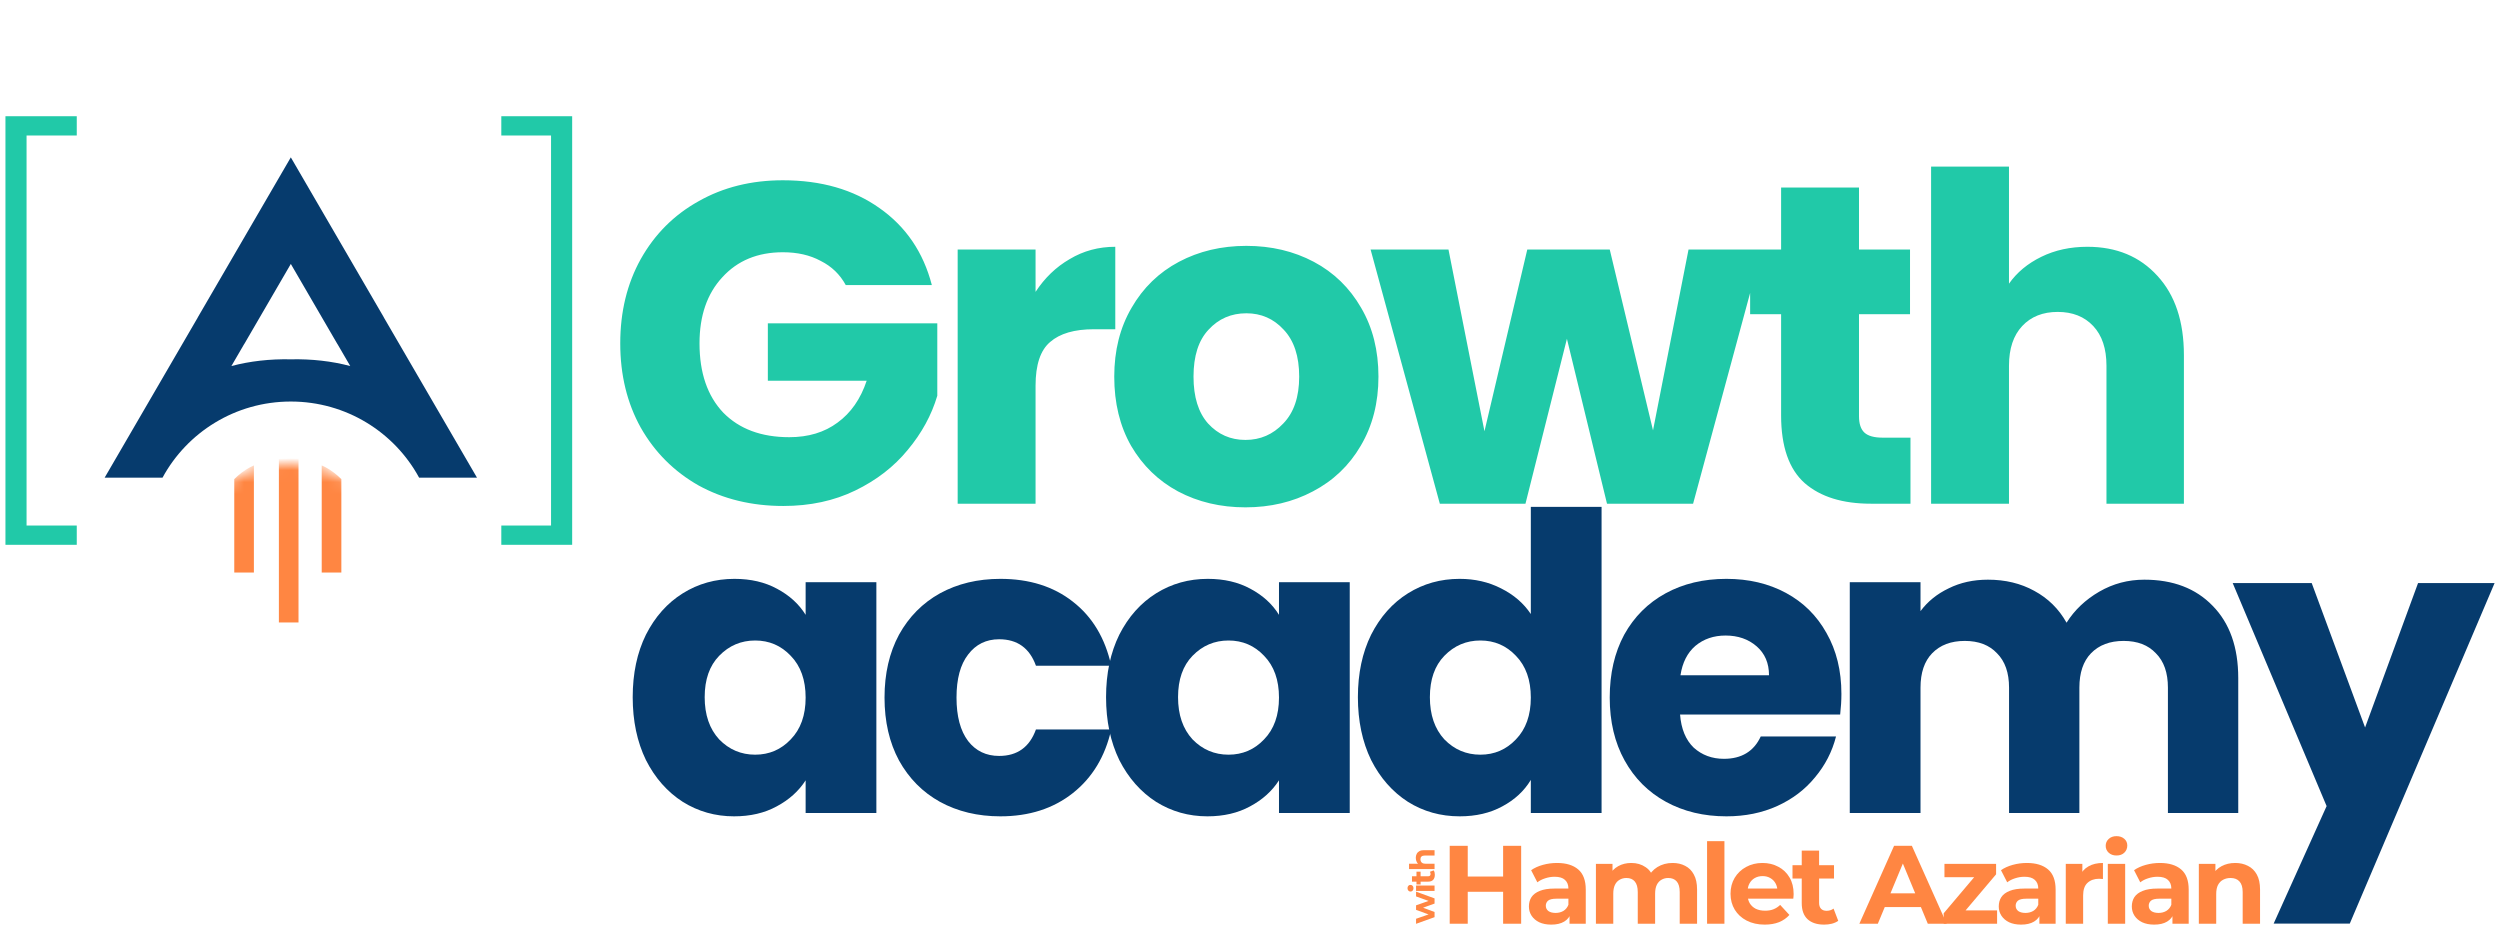 <?xml version="1.0" encoding="UTF-8"?>
<svg xmlns="http://www.w3.org/2000/svg" width="210" height="78" viewBox="0 0 210 78" fill="none">
  <mask id="mask0_12413_1766" style="mask-type:luminance" maskUnits="userSpaceOnUse" x="15" y="38" width="19" height="19">
    <path d="M24.251 56.938C29.261 56.938 33.322 52.91 33.322 47.941C33.322 42.973 29.261 38.945 24.251 38.945C19.241 38.945 15.18 42.973 15.18 47.941C15.18 52.91 19.241 56.938 24.251 56.938Z" fill="white"></path>
  </mask>
  <g mask="url(#mask0_12413_1766)">
    <path fill-rule="evenodd" clip-rule="evenodd" d="M25.075 38.532C24.532 38.481 23.97 38.481 23.426 38.532V52.288H25.075V38.532Z" fill="#FF8642"></path>
    <path fill-rule="evenodd" clip-rule="evenodd" d="M21.327 39.094C21.213 39.143 21.103 39.195 20.999 39.251C20.512 39.511 20.074 39.849 19.678 40.245V48.09H21.327V39.094Z" fill="#FF8642"></path>
    <path fill-rule="evenodd" clip-rule="evenodd" d="M27.024 39.094V48.09H28.674V40.246C28.277 39.85 27.838 39.511 27.353 39.252C27.248 39.196 27.139 39.143 27.024 39.094V39.094Z" fill="#FF8642"></path>
  </g>
  <path fill-rule="evenodd" clip-rule="evenodd" d="M24.428 33.729C29.088 33.729 33.14 36.316 35.205 40.123H40.067L38.115 36.766L32.247 26.674V26.665L26.379 16.573L24.429 13.218L22.478 16.573L16.61 26.665V26.674L10.742 36.766L8.79 40.123H13.652C15.717 36.316 19.768 33.729 24.428 33.729ZM20.508 28.906L20.512 28.908L24.429 22.171L28.346 28.908L28.35 28.906L29.422 30.749C27.862 30.335 26.197 30.147 24.429 30.183C22.661 30.147 20.996 30.335 19.436 30.749L20.508 28.906Z" fill="#063B6D"></path>
  <path d="M0.588 45.504V45.634H0.718H6.188H6.318V45.504V44.405V44.275H6.188H2.101V11.252H6.188H6.318V11.122V10.023V9.893H6.188H0.718H0.588V10.023V45.504ZM47.802 45.634H47.932V45.504V10.023V9.893H47.802H42.37H42.24V10.023V11.122V11.252H42.37H46.418V44.275H42.37H42.24V44.405V45.504V45.634H42.37H47.802Z" fill="#21C9A8" stroke="#21C9A8" stroke-width="0.26"></path>
  <path d="M71.042 23.944C70.557 23.051 69.856 22.375 68.938 21.916C68.045 21.431 66.986 21.189 65.762 21.189C63.644 21.189 61.948 21.89 60.672 23.294C59.397 24.671 58.759 26.52 58.759 28.842C58.759 31.316 59.422 33.255 60.749 34.658C62.101 36.035 63.95 36.724 66.297 36.724C67.904 36.724 69.256 36.316 70.353 35.5C71.476 34.684 72.292 33.51 72.802 31.979H64.499V27.158H78.733V33.242C78.249 34.875 77.419 36.393 76.246 37.796C75.098 39.199 73.631 40.334 71.846 41.201C70.06 42.069 68.045 42.502 65.8 42.502C63.147 42.502 60.775 41.928 58.683 40.78C56.616 39.607 54.997 37.987 53.823 35.921C52.675 33.854 52.101 31.495 52.101 28.842C52.101 26.189 52.675 23.829 53.823 21.763C54.997 19.671 56.616 18.051 58.683 16.903C60.749 15.73 63.109 15.143 65.762 15.143C68.976 15.143 71.68 15.921 73.874 17.477C76.093 19.033 77.56 21.189 78.274 23.944H71.042ZM86.987 24.518C87.753 23.345 88.709 22.426 89.857 21.763C91.005 21.074 92.281 20.73 93.684 20.73V27.656H91.885C90.253 27.656 89.028 28.013 88.212 28.727C87.396 29.416 86.987 30.64 86.987 32.4V42.311H80.444V20.959H86.987V24.518ZM104.617 42.617C102.525 42.617 100.638 42.17 98.954 41.278C97.296 40.385 95.982 39.109 95.013 37.451C94.069 35.793 93.597 33.854 93.597 31.635C93.597 29.441 94.082 27.515 95.051 25.857C96.02 24.174 97.347 22.885 99.031 21.992C100.714 21.1 102.602 20.653 104.694 20.653C106.785 20.653 108.673 21.1 110.357 21.992C112.04 22.885 113.367 24.174 114.336 25.857C115.306 27.515 115.79 29.441 115.79 31.635C115.79 33.829 115.293 35.768 114.298 37.451C113.329 39.109 111.989 40.385 110.28 41.278C108.597 42.17 106.709 42.617 104.617 42.617ZM104.617 36.954C105.867 36.954 106.926 36.495 107.793 35.576C108.686 34.658 109.132 33.344 109.132 31.635C109.132 29.926 108.699 28.612 107.831 27.694C106.989 26.776 105.944 26.316 104.694 26.316C103.418 26.316 102.36 26.776 101.518 27.694C100.676 28.587 100.255 29.9 100.255 31.635C100.255 33.344 100.663 34.658 101.479 35.576C102.321 36.495 103.367 36.954 104.617 36.954ZM147.998 20.959L142.22 42.311H134.988L131.621 28.459L128.139 42.311H120.945L115.129 20.959H121.672L124.695 36.227L128.292 20.959H135.218L138.853 36.15L141.837 20.959H147.998ZM160.48 36.763V42.311H157.151C154.779 42.311 152.929 41.737 151.603 40.589C150.276 39.416 149.613 37.515 149.613 34.888V26.393H147.011V20.959H149.613V15.755H156.156V20.959H160.442V26.393H156.156V34.964C156.156 35.602 156.309 36.061 156.616 36.342C156.922 36.622 157.432 36.763 158.146 36.763H160.48ZM175.336 20.73C177.785 20.73 179.749 21.546 181.229 23.179C182.709 24.786 183.448 27.005 183.448 29.837V42.311H176.943V30.717C176.943 29.288 176.574 28.178 175.834 27.388C175.094 26.597 174.099 26.201 172.849 26.201C171.599 26.201 170.604 26.597 169.865 27.388C169.125 28.178 168.755 29.288 168.755 30.717V42.311H162.212V13.995H168.755V23.829C169.418 22.885 170.324 22.133 171.472 21.572C172.62 21.01 173.908 20.73 175.336 20.73Z" fill="#21C9A8"></path>
  <path d="M53.147 58.563C53.147 56.57 53.517 54.821 54.259 53.315C55.023 51.809 56.054 50.651 57.352 49.84C58.649 49.029 60.097 48.624 61.696 48.624C63.062 48.624 64.256 48.902 65.275 49.458C66.317 50.014 67.117 50.744 67.673 51.647V48.902H73.615V68.293H67.673V65.548C67.094 66.452 66.283 67.181 65.24 67.737C64.221 68.293 63.028 68.572 61.661 68.572C60.085 68.572 58.649 68.166 57.352 67.355C56.054 66.521 55.023 65.351 54.259 63.845C53.517 62.316 53.147 60.555 53.147 58.563ZM67.673 58.598C67.673 57.115 67.256 55.945 66.422 55.088C65.611 54.23 64.615 53.802 63.433 53.802C62.252 53.802 61.244 54.23 60.41 55.088C59.599 55.922 59.193 57.08 59.193 58.563C59.193 60.046 59.599 61.227 60.41 62.108C61.244 62.965 62.252 63.393 63.433 63.393C64.615 63.393 65.611 62.965 66.422 62.108C67.256 61.25 67.673 60.08 67.673 58.598Z" fill="#063B6D"></path>
  <path d="M74.3 58.598C74.3 56.582 74.706 54.821 75.517 53.315C76.351 51.809 77.498 50.651 78.957 49.84C80.44 49.029 82.131 48.624 84.031 48.624C86.464 48.624 88.491 49.261 90.113 50.535C91.758 51.809 92.835 53.605 93.345 55.922H87.02C86.487 54.439 85.456 53.698 83.927 53.698C82.838 53.698 81.969 54.126 81.32 54.983C80.672 55.817 80.347 57.022 80.347 58.598C80.347 60.173 80.672 61.389 81.32 62.247C81.969 63.081 82.838 63.498 83.927 63.498C85.456 63.498 86.487 62.756 87.02 61.273H93.345C92.835 63.544 91.758 65.328 90.113 66.625C88.468 67.923 86.441 68.572 84.031 68.572C82.131 68.572 80.44 68.166 78.957 67.355C77.498 66.544 76.351 65.386 75.517 63.88C74.706 62.374 74.3 60.613 74.3 58.598Z" fill="#063B6D"></path>
  <path d="M92.909 58.563C92.909 56.57 93.28 54.821 94.021 53.315C94.786 51.809 95.817 50.651 97.114 49.84C98.412 49.029 99.859 48.624 101.458 48.624C102.825 48.624 104.018 48.902 105.038 49.458C106.08 50.014 106.879 50.744 107.435 51.647V48.902H113.378V68.293H107.435V65.548C106.856 66.452 106.045 67.181 105.003 67.737C103.983 68.293 102.79 68.572 101.423 68.572C99.848 68.572 98.412 68.166 97.114 67.355C95.817 66.521 94.786 65.351 94.021 63.845C93.28 62.316 92.909 60.555 92.909 58.563ZM107.435 58.598C107.435 57.115 107.018 55.945 106.184 55.088C105.374 54.23 104.377 53.802 103.196 53.802C102.014 53.802 101.006 54.23 100.172 55.088C99.361 55.922 98.956 57.08 98.956 58.563C98.956 60.046 99.361 61.227 100.172 62.108C101.006 62.965 102.014 63.393 103.196 63.393C104.377 63.393 105.374 62.965 106.184 62.108C107.018 61.25 107.435 60.08 107.435 58.598Z" fill="#063B6D"></path>
  <path d="M114.063 58.563C114.063 56.57 114.434 54.821 115.175 53.315C115.94 51.809 116.971 50.651 118.268 49.84C119.565 49.029 121.013 48.624 122.612 48.624C123.886 48.624 125.045 48.89 126.087 49.423C127.153 49.956 127.987 50.674 128.589 51.578V42.577H134.532V68.293H128.589V65.513C128.033 66.44 127.234 67.181 126.192 67.737C125.172 68.293 123.979 68.572 122.612 68.572C121.013 68.572 119.565 68.166 118.268 67.355C116.971 66.521 115.94 65.351 115.175 63.845C114.434 62.316 114.063 60.555 114.063 58.563ZM128.589 58.598C128.589 57.115 128.172 55.945 127.338 55.088C126.527 54.23 125.531 53.802 124.35 53.802C123.168 53.802 122.16 54.23 121.326 55.088C120.515 55.922 120.11 57.08 120.11 58.563C120.11 60.046 120.515 61.227 121.326 62.108C122.16 62.965 123.168 63.393 124.35 63.393C125.531 63.393 126.527 62.965 127.338 62.108C128.172 61.25 128.589 60.08 128.589 58.598Z" fill="#063B6D"></path>
  <path d="M154.678 58.285C154.678 58.841 154.643 59.42 154.574 60.022H141.125C141.218 61.227 141.6 62.154 142.272 62.803C142.967 63.428 143.812 63.741 144.809 63.741C146.291 63.741 147.322 63.115 147.902 61.864H154.226C153.902 63.139 153.311 64.285 152.454 65.305C151.62 66.324 150.566 67.123 149.292 67.703C148.017 68.282 146.593 68.572 145.017 68.572C143.117 68.572 141.426 68.166 139.943 67.355C138.461 66.544 137.302 65.386 136.468 63.88C135.634 62.374 135.217 60.613 135.217 58.598C135.217 56.582 135.622 54.821 136.433 53.315C137.267 51.809 138.426 50.651 139.909 49.84C141.391 49.029 143.094 48.624 145.017 48.624C146.894 48.624 148.562 49.018 150.021 49.805C151.481 50.593 152.616 51.717 153.427 53.176C154.261 54.636 154.678 56.339 154.678 58.285ZM148.597 56.721C148.597 55.702 148.249 54.891 147.554 54.288C146.859 53.686 145.99 53.385 144.948 53.385C143.951 53.385 143.106 53.674 142.411 54.254C141.739 54.833 141.322 55.655 141.16 56.721H148.597Z" fill="#063B6D"></path>
  <path d="M180.124 48.693C182.533 48.693 184.445 49.423 185.858 50.883C187.295 52.342 188.013 54.369 188.013 56.964V68.293H182.105V57.764C182.105 56.513 181.769 55.551 181.097 54.879C180.448 54.184 179.545 53.837 178.386 53.837C177.228 53.837 176.313 54.184 175.641 54.879C174.992 55.551 174.668 56.513 174.668 57.764V68.293H168.76V57.764C168.76 56.513 168.424 55.551 167.752 54.879C167.104 54.184 166.2 53.837 165.042 53.837C163.883 53.837 162.968 54.184 162.296 54.879C161.647 55.551 161.323 56.513 161.323 57.764V68.293H155.381V48.902H161.323V51.334C161.926 50.523 162.713 49.886 163.686 49.423C164.659 48.937 165.76 48.693 166.988 48.693C168.447 48.693 169.745 49.006 170.88 49.632C172.038 50.257 172.942 51.149 173.591 52.307C174.262 51.242 175.178 50.373 176.336 49.701C177.494 49.029 178.757 48.693 180.124 48.693Z" fill="#063B6D"></path>
  <path d="M209.545 48.98L197.382 77.581H190.987L195.436 67.712L187.547 48.98H194.184L198.667 61.109L203.116 48.98H209.545Z" fill="#063B6D"></path>
  <path d="M120.503 77.041L118.949 77.601L118.949 77.177L120.286 76.712L120.286 76.914L118.949 76.429L118.949 76.048L120.286 75.577L120.286 75.779L118.949 75.3L118.949 74.901L120.503 75.465L120.503 75.9L119.356 76.313L119.356 76.18L120.503 76.608L120.503 77.041Z" fill="#FF8642"></path>
  <path d="M120.503 74.837L118.949 74.837L118.949 74.386L120.503 74.386L120.503 74.837ZM118.733 74.611C118.733 74.694 118.709 74.761 118.661 74.813C118.613 74.865 118.553 74.891 118.482 74.891C118.41 74.891 118.351 74.865 118.303 74.813C118.255 74.761 118.23 74.694 118.23 74.611C118.23 74.528 118.254 74.461 118.3 74.409C118.344 74.357 118.402 74.331 118.473 74.331C118.548 74.331 118.611 74.357 118.661 74.409C118.709 74.459 118.733 74.527 118.733 74.611Z" fill="#FF8642"></path>
  <path d="M120.526 73.477C120.526 73.66 120.48 73.803 120.387 73.905C120.293 74.007 120.153 74.058 119.968 74.058L118.606 74.058L118.606 73.607L119.963 73.607C120.028 73.607 120.079 73.59 120.116 73.555C120.15 73.521 120.168 73.474 120.168 73.414C120.168 73.343 120.148 73.282 120.11 73.232L120.428 73.111C120.46 73.157 120.485 73.213 120.503 73.278C120.518 73.342 120.526 73.408 120.526 73.477ZM119.33 74.297L118.984 74.297L118.984 73.22L119.33 73.22L119.33 74.297Z" fill="#FF8642"></path>
  <path d="M118.926 72.058C118.926 71.935 118.951 71.825 119.001 71.729C119.049 71.631 119.125 71.554 119.227 71.498C119.327 71.442 119.456 71.414 119.613 71.414L120.503 71.414L120.503 71.865L119.683 71.865C119.558 71.865 119.465 71.893 119.406 71.948C119.346 72.002 119.316 72.079 119.316 72.179C119.316 72.251 119.331 72.315 119.362 72.373C119.391 72.429 119.436 72.473 119.498 72.506C119.559 72.536 119.638 72.552 119.735 72.552L120.503 72.552L120.503 73.002L118.36 73.002L118.36 72.552L119.38 72.552L119.25 72.653C119.146 72.597 119.066 72.517 119.01 72.413C118.954 72.309 118.926 72.191 118.926 72.058Z" fill="#FF8642"></path>
  <path d="M126.262 71.049H127.777V77.593H126.262V71.049ZM123.29 77.593H121.775V71.049H123.29V77.593ZM126.375 74.91H123.178V73.629H126.375V74.91Z" fill="#FF8642"></path>
  <path d="M131.84 77.593V76.611L131.746 76.396V74.639C131.746 74.327 131.65 74.084 131.456 73.91C131.269 73.735 130.98 73.648 130.587 73.648C130.319 73.648 130.054 73.692 129.792 73.779C129.537 73.86 129.319 73.972 129.138 74.115L128.615 73.097C128.889 72.903 129.219 72.754 129.605 72.648C129.992 72.542 130.384 72.489 130.783 72.489C131.55 72.489 132.145 72.67 132.569 73.031C132.993 73.392 133.204 73.957 133.204 74.723V77.593H131.84ZM130.307 77.668C129.914 77.668 129.577 77.602 129.297 77.471C129.017 77.334 128.802 77.15 128.652 76.92C128.502 76.689 128.428 76.431 128.428 76.144C128.428 75.845 128.499 75.583 128.643 75.359C128.792 75.134 129.026 74.96 129.344 74.835C129.662 74.704 130.076 74.639 130.587 74.639H131.924V75.49H130.746C130.403 75.49 130.166 75.546 130.035 75.658C129.911 75.77 129.848 75.91 129.848 76.079C129.848 76.265 129.92 76.415 130.064 76.527C130.213 76.633 130.416 76.686 130.671 76.686C130.914 76.686 131.132 76.63 131.325 76.518C131.519 76.399 131.659 76.228 131.746 76.004L131.97 76.677C131.865 77.001 131.671 77.247 131.391 77.415C131.11 77.584 130.749 77.668 130.307 77.668Z" fill="#FF8642"></path>
  <path d="M140.498 72.489C140.896 72.489 141.249 72.57 141.554 72.732C141.866 72.888 142.109 73.131 142.283 73.461C142.464 73.785 142.554 74.203 142.554 74.714V77.593H141.096V74.938C141.096 74.533 141.012 74.234 140.844 74.041C140.675 73.847 140.438 73.751 140.133 73.751C139.921 73.751 139.731 73.801 139.563 73.9C139.395 73.994 139.264 74.137 139.17 74.33C139.077 74.524 139.03 74.77 139.03 75.069V77.593H137.572V74.938C137.572 74.533 137.488 74.234 137.319 74.041C137.157 73.847 136.924 73.751 136.618 73.751C136.406 73.751 136.216 73.801 136.048 73.9C135.88 73.994 135.749 74.137 135.655 74.33C135.562 74.524 135.515 74.77 135.515 75.069V77.593H134.057V72.564H135.45V73.938L135.188 73.536C135.362 73.193 135.609 72.934 135.926 72.76C136.251 72.579 136.618 72.489 137.03 72.489C137.491 72.489 137.893 72.607 138.235 72.844C138.584 73.075 138.815 73.43 138.927 73.91L138.413 73.769C138.581 73.377 138.849 73.065 139.217 72.835C139.591 72.604 140.018 72.489 140.498 72.489Z" fill="#FF8642"></path>
  <path d="M143.394 77.593V70.657H144.852V77.593H143.394Z" fill="#FF8642"></path>
  <path d="M148.234 77.668C147.661 77.668 147.156 77.555 146.72 77.331C146.29 77.107 145.956 76.801 145.72 76.415C145.483 76.022 145.364 75.577 145.364 75.078C145.364 74.573 145.48 74.128 145.71 73.742C145.947 73.349 146.268 73.043 146.673 72.825C147.078 72.601 147.536 72.489 148.047 72.489C148.54 72.489 148.982 72.595 149.375 72.807C149.773 73.012 150.088 73.311 150.319 73.704C150.549 74.091 150.665 74.555 150.665 75.097C150.665 75.153 150.662 75.219 150.655 75.293C150.649 75.362 150.643 75.427 150.637 75.49H146.552V74.639H149.87L149.309 74.891C149.309 74.629 149.256 74.402 149.15 74.209C149.044 74.016 148.898 73.866 148.711 73.76C148.524 73.648 148.306 73.592 148.057 73.592C147.807 73.592 147.586 73.648 147.393 73.76C147.206 73.866 147.059 74.019 146.953 74.218C146.848 74.411 146.795 74.642 146.795 74.91V75.134C146.795 75.409 146.854 75.652 146.972 75.864C147.097 76.069 147.268 76.228 147.486 76.34C147.711 76.446 147.972 76.499 148.272 76.499C148.54 76.499 148.773 76.459 148.973 76.378C149.178 76.297 149.365 76.175 149.534 76.013L150.309 76.854C150.079 77.116 149.789 77.319 149.44 77.462C149.091 77.599 148.689 77.668 148.234 77.668Z" fill="#FF8642"></path>
  <path d="M153.225 77.668C152.633 77.668 152.171 77.518 151.841 77.219C151.511 76.914 151.346 76.462 151.346 75.864V71.451H152.804V75.845C152.804 76.057 152.86 76.222 152.972 76.34C153.084 76.452 153.237 76.508 153.43 76.508C153.661 76.508 153.857 76.446 154.019 76.322L154.412 77.35C154.262 77.456 154.082 77.537 153.87 77.593C153.664 77.643 153.449 77.668 153.225 77.668ZM150.57 73.798V72.676H154.057V73.798H150.57Z" fill="#FF8642"></path>
  <path d="M156.186 77.593L159.102 71.049H160.598L163.524 77.593H161.935L159.542 71.816H160.14L157.738 77.593H156.186ZM157.644 76.191L158.046 75.041H161.411L161.823 76.191H157.644Z" fill="#FF8642"></path>
  <path d="M163.269 77.593V76.714L166.241 73.199L166.494 73.685H163.334V72.564L167.672 72.564V73.442L164.699 76.957L164.437 76.471H167.756V77.593H163.269Z" fill="#FF8642"></path>
  <path d="M171.308 77.593V76.611L171.214 76.396V74.639C171.214 74.327 171.118 74.084 170.924 73.91C170.737 73.735 170.448 73.648 170.055 73.648C169.787 73.648 169.522 73.692 169.26 73.779C169.005 73.86 168.787 73.972 168.606 74.115L168.083 73.097C168.357 72.903 168.687 72.754 169.073 72.648C169.46 72.542 169.852 72.489 170.251 72.489C171.018 72.489 171.613 72.67 172.037 73.031C172.461 73.392 172.672 73.957 172.672 74.723V77.593H171.308ZM169.775 77.668C169.382 77.668 169.045 77.602 168.765 77.471C168.485 77.334 168.27 77.15 168.12 76.92C167.97 76.689 167.896 76.431 167.896 76.144C167.896 75.845 167.967 75.583 168.111 75.359C168.26 75.134 168.494 74.96 168.812 74.835C169.13 74.704 169.544 74.639 170.055 74.639H171.392V75.49H170.214C169.871 75.49 169.634 75.546 169.503 75.658C169.379 75.77 169.316 75.91 169.316 76.079C169.316 76.265 169.388 76.415 169.531 76.527C169.681 76.633 169.884 76.686 170.139 76.686C170.382 76.686 170.6 76.63 170.793 76.518C170.987 76.399 171.127 76.228 171.214 76.004L171.438 76.677C171.333 77.001 171.139 77.247 170.859 77.415C170.578 77.584 170.217 77.668 169.775 77.668Z" fill="#FF8642"></path>
  <path d="M173.525 77.593V72.564H174.918V73.984L174.721 73.573C174.871 73.218 175.111 72.95 175.441 72.769C175.771 72.582 176.173 72.489 176.647 72.489V73.835C176.585 73.829 176.529 73.826 176.479 73.826C176.429 73.819 176.376 73.816 176.32 73.816C175.921 73.816 175.597 73.931 175.348 74.162C175.105 74.386 174.983 74.739 174.983 75.219V77.593H173.525Z" fill="#FF8642"></path>
  <path d="M177.056 77.593V72.564H178.514V77.593H177.056ZM177.785 71.862C177.517 71.862 177.299 71.785 177.131 71.629C176.962 71.473 176.878 71.28 176.878 71.049C176.878 70.819 176.962 70.626 177.131 70.47C177.299 70.314 177.517 70.236 177.785 70.236C178.053 70.236 178.271 70.311 178.439 70.46C178.608 70.604 178.692 70.791 178.692 71.021C178.692 71.264 178.608 71.467 178.439 71.629C178.277 71.785 178.059 71.862 177.785 71.862Z" fill="#FF8642"></path>
  <path d="M182.485 77.593V76.611L182.392 76.396V74.639C182.392 74.327 182.295 74.084 182.102 73.91C181.915 73.735 181.625 73.648 181.232 73.648C180.964 73.648 180.7 73.692 180.438 73.779C180.182 73.86 179.964 73.972 179.783 74.115L179.26 73.097C179.534 72.903 179.865 72.754 180.251 72.648C180.637 72.542 181.03 72.489 181.429 72.489C182.195 72.489 182.79 72.67 183.214 73.031C183.638 73.392 183.85 73.957 183.85 74.723V77.593H182.485ZM180.952 77.668C180.559 77.668 180.223 77.602 179.942 77.471C179.662 77.334 179.447 77.15 179.297 76.92C179.148 76.689 179.073 76.431 179.073 76.144C179.073 75.845 179.145 75.583 179.288 75.359C179.438 75.134 179.671 74.96 179.989 74.835C180.307 74.704 180.721 74.639 181.232 74.639H182.569V75.49H181.391C181.049 75.49 180.812 75.546 180.681 75.658C180.556 75.77 180.494 75.91 180.494 76.079C180.494 76.265 180.566 76.415 180.709 76.527C180.859 76.633 181.061 76.686 181.317 76.686C181.56 76.686 181.778 76.63 181.971 76.518C182.164 76.399 182.304 76.228 182.392 76.004L182.616 76.677C182.51 77.001 182.317 77.247 182.036 77.415C181.756 77.584 181.394 77.668 180.952 77.668Z" fill="#FF8642"></path>
  <path d="M187.759 72.489C188.158 72.489 188.513 72.57 188.825 72.732C189.143 72.888 189.392 73.131 189.573 73.461C189.753 73.785 189.844 74.203 189.844 74.714V77.593H188.385V74.938C188.385 74.533 188.295 74.234 188.114 74.041C187.94 73.847 187.691 73.751 187.366 73.751C187.136 73.751 186.927 73.801 186.74 73.9C186.559 73.994 186.416 74.14 186.31 74.34C186.21 74.539 186.161 74.795 186.161 75.106V77.593H184.702V72.564H186.095V73.957L185.833 73.536C186.014 73.199 186.273 72.941 186.609 72.76C186.946 72.579 187.329 72.489 187.759 72.489Z" fill="#FF8642"></path>
</svg>
